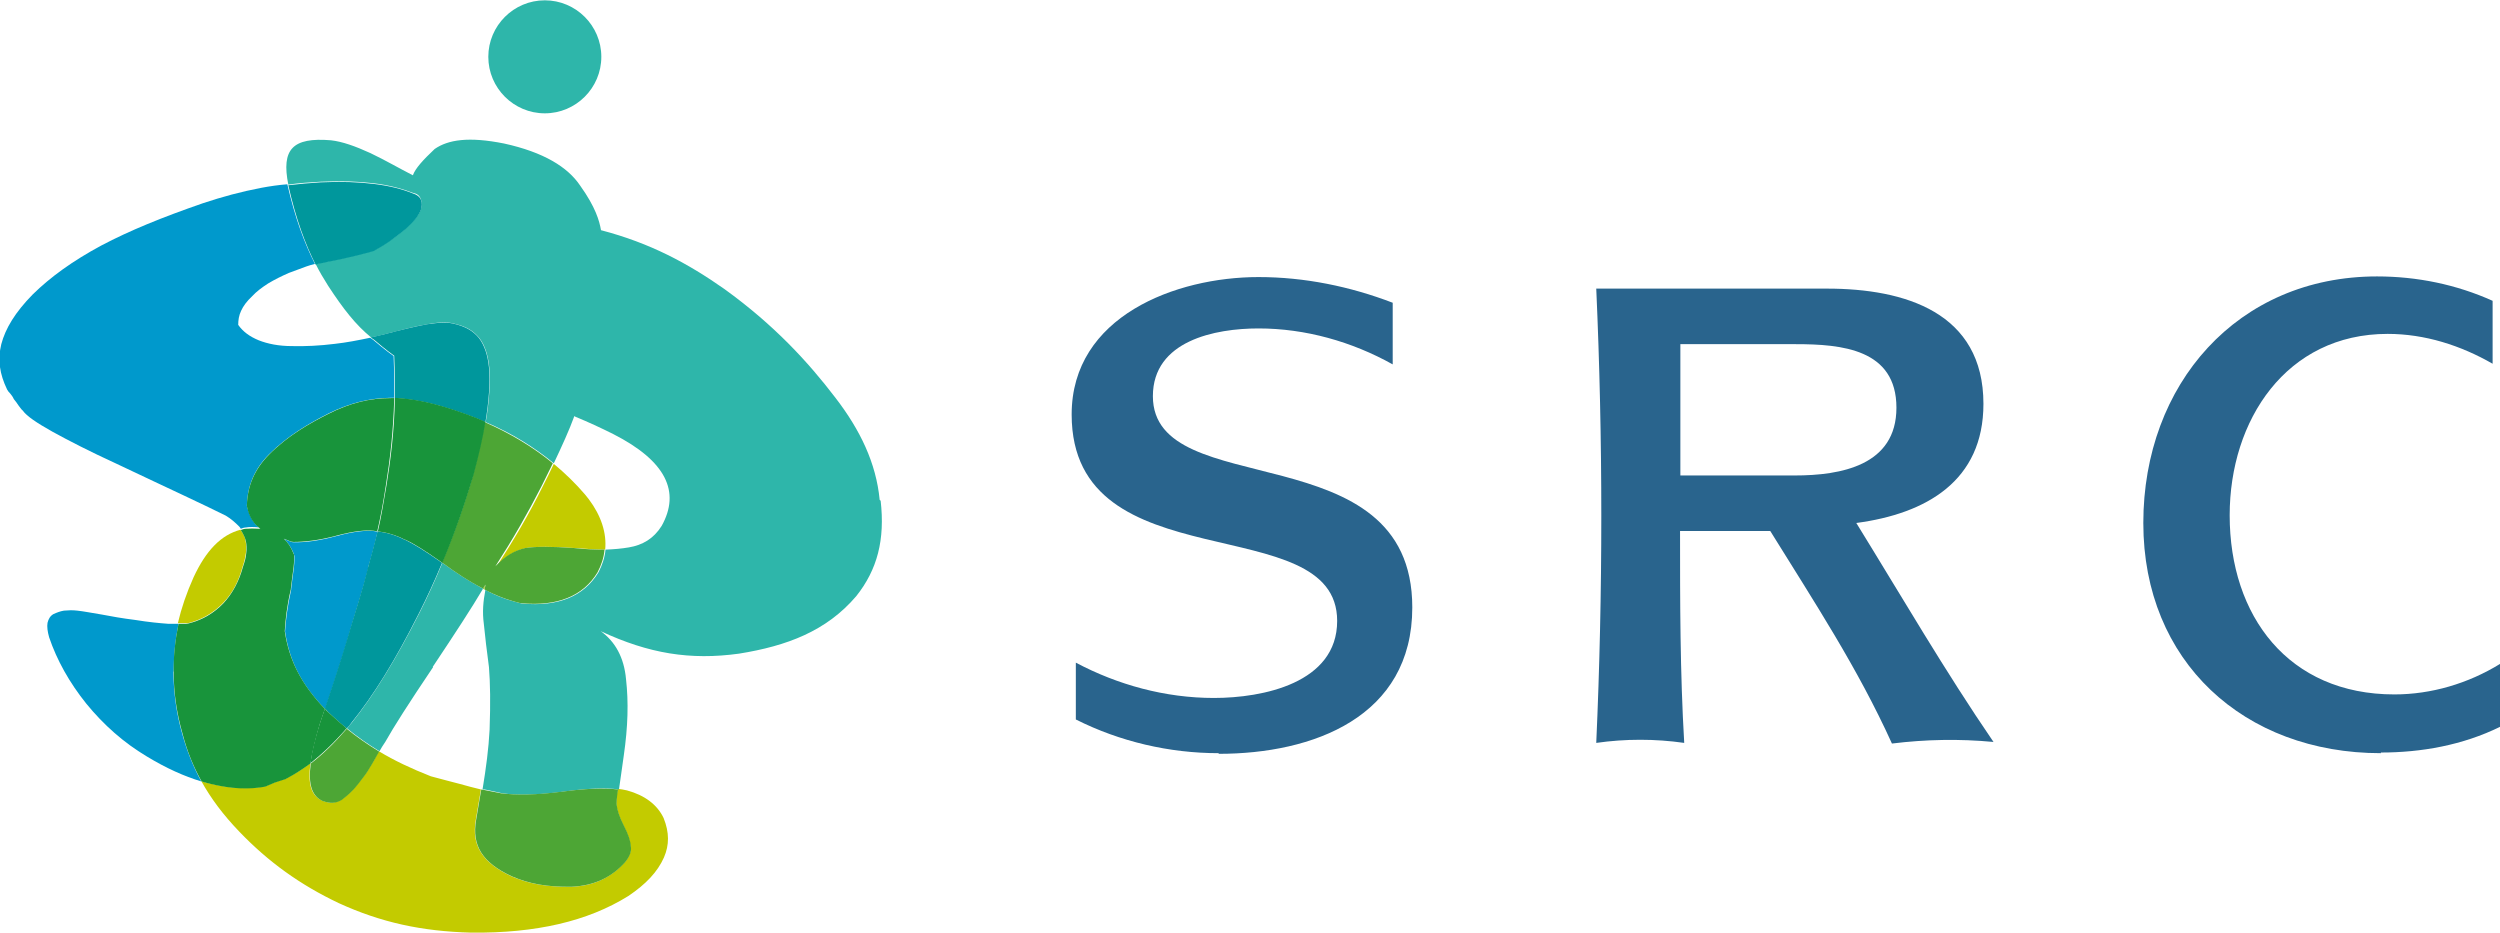 <?xml version="1.0" encoding="UTF-8"?>
<svg id="_レイヤー_2" data-name="レイヤー 2" xmlns="http://www.w3.org/2000/svg" viewBox="0 0 77.87 29.06">
  <defs>
    <style>
      .cls-1 {
        fill: none;
      }

      .cls-2 {
        fill: #00979c;
      }

      .cls-3 {
        fill: #0098cb;
      }

      .cls-4 {
        fill: #2eb6aa;
      }

      .cls-5 {
        fill: #18943b;
      }

      .cls-6 {
        fill: #c3cb00;
      }

      .cls-7 {
        fill: #09c;
      }

      .cls-8 {
        fill: #aac00d;
      }

      .cls-9 {
        fill: #4da635;
      }

      .cls-10 {
        fill: #29648d;
      }

      .cls-11 {
        fill: #2cb5a9;
      }
    </style>
  </defs>
  <g id="design">
    <g>
      <g>
        <path class="cls-10" d="M37.96,23.46c-1.54,0-3.08-.36-4.45-1.05v-1.77c1.3.69,2.78,1.1,4.3,1.1s3.84-.46,3.84-2.4c0-3.54-8.27-1.14-8.27-6.43,0-3.06,3.25-4.28,5.82-4.28,1.43,0,2.85.29,4.18.8v1.92c-1.27-.71-2.72-1.12-4.18-1.12-1.35,0-3.29.38-3.29,2.11,0,3.35,8.08,1.09,8.08,6.58,0,3.42-3.1,4.56-6.03,4.56h0Z"/>
        <path class="cls-10" d="M59.07,12.7c0,1.8-1.73,2.11-3.17,2.11h-3.56v-4.09h3.59c1.43,0,3.14.15,3.14,1.98ZM62.1,23.12c-1.52-2.22-2.86-4.53-4.28-6.83,2.18-.29,3.96-1.31,3.96-3.71,0-2.85-2.45-3.59-4.87-3.59h-7.19c.21,4.7.21,9.47,0,14.15.91-.13,1.83-.13,2.74,0-.13-2.21-.13-4.39-.13-6.6h2.81c1.37,2.21,2.72,4.26,3.79,6.62,1.05-.13,2.1-.15,3.16-.05h0Z"/>
        <path class="cls-10" d="M74.16,23.46c-4.26,0-7.4-2.85-7.4-7.17s2.93-7.68,7.28-7.68c1.24,0,2.47.25,3.6.76v1.96c-.99-.57-2.11-.93-3.27-.93-3.16,0-4.92,2.69-4.92,5.65,0,3.14,1.83,5.58,5.13,5.58,1.15,0,2.3-.34,3.29-.95v1.96c-1.16.57-2.45.8-3.71.8h0Z"/>
      </g>
      <g>
        <path class="cls-1" d="M9.02,8.51c-.24.1-.45.2-.65.33-.2.12-.36.25-.49.39-.18.16-.28.31-.35.46s-.09.29-.09.44c.14.21.35.37.64.48.29.11.63.18,1.04.18.42,0,.85-.02,1.33-.07.36-.04.72-.1,1.1-.19-.48-.39-.87-.9-1.34-1.61-.13-.21-.27-.44-.39-.68-.09.02-.18.05-.27.08-.18.06-.35.12-.54.2h0Z"/>
        <path class="cls-1" d="M13.48,20.77c-.76,1.13-1.22,1.85-1.49,2.33-.07.1-.12.2-.18.29.49.29,1.02.54,1.62.78.1.02.91.24.91.24l.33.09c.12.04.23.07.32.08.11-.68.19-1.28.22-1.86.03-.83.02-1.44-.02-1.95-.07-.52-.12-.95-.16-1.35-.05-.37-.02-.7.05-1.06-.01,0-.03-.01-.05-.02-.36.61-.87,1.39-1.57,2.44h0Z"/>
        <path class="cls-1" d="M18.21,15.38s0,0,0,0l.04.05.08.1h0c.4.53.57,1.06.51,1.57.26,0,.5-.02.73-.07.42-.07.77-.27,1.02-.67.59-1.06.14-2.02-1.51-2.86-.4-.2-.78-.37-1.18-.54,0,0-.02-.01-.03-.02-.16.44-.38.92-.64,1.47.35.29.68.61.97.95h0Z"/>
        <path class="cls-6" d="M19.2,25.08c.02.15.08.36.22.63.14.27.2.48.22.65.03.18-.05.34-.19.51-.42.46-.95.73-1.66.75-.77.01-1.32-.09-1.87-.33-.89-.42-1.24-.95-1.1-1.75.06-.34.11-.65.16-.95-.09-.02-.19-.05-.32-.08l-.33-.09s-.81-.21-.91-.24c-.61-.24-1.14-.49-1.62-.78-.12.22-.21.39-.29.5-.07.15-.2.3-.37.52-.17.22-.34.37-.51.49-.2.11-.37.12-.59.03-.34-.15-.46-.51-.37-1.17-.25.19-.51.35-.78.49-.13.03-.24.07-.34.11-.1.04-.19.08-.28.12-.54.1-1.08.07-1.71-.08-.1-.02-.19-.05-.29-.08.3.54.68,1.05,1.18,1.57.91.95,1.9,1.66,3.1,2.23,1.31.6,2.58.88,4.13.92,2.01.02,3.62-.35,4.89-1.14,0,0,0,0,0,0,.55-.37.91-.75,1.11-1.2.17-.39.17-.78-.01-1.23h0c-.2-.42-.59-.71-1.14-.86-.09-.02-.19-.04-.29-.05-.04.27-.05.42-.04.49h0Z"/>
        <path class="cls-6" d="M15.45,17.64c.32-.33.6-.49.93-.57.33-.05.8-.05,1.52,0,.36.03.66.05.95.05.05-.51-.12-1.05-.51-1.57h0l-.08-.1-.04-.05s0,0,0,0c-.29-.34-.62-.66-.97-.95-.11.23-.22.46-.35.71-.43.87-.88,1.63-1.44,2.5h0Z"/>
        <path class="cls-6" d="M5.82,19.42c.46-.11.83-.33,1.13-.64s.49-.69.61-1.14c.05-.14.08-.28.1-.42.02-.13.01-.26-.01-.37-.02-.13-.08-.24-.16-.35-.6.16-1.07.64-1.46,1.48-.22.49-.38.96-.49,1.43h.27Z"/>
        <path class="cls-8" d="M15.04,18.34s.03.02.05.02c0-.05.02-.1.03-.15-.02.04-.05.08-.07.12Z"/>
        <path class="cls-7" d="M8.09,16.46h.02s-.09-.07-.13-.11c-.01,0-.02-.01-.02-.02-.14-.17-.22-.36-.27-.57v-.03h0c.02-.61.24-1.12.68-1.57.59-.59,1.27-.98,1.86-1.28.67-.33,1.27-.48,1.95-.49h0s.07,0,.1,0c0-.4,0-.83-.02-1.3,0,0-.26-.18-.63-.5-.03-.02-.07-.05-.1-.07-.38.08-.74.15-1.1.19-.48.06-.92.08-1.33.07-.42,0-.76-.07-1.04-.18-.29-.12-.49-.27-.64-.48,0-.15.02-.29.09-.44.07-.15.17-.29.35-.46.13-.14.29-.26.49-.39.2-.12.42-.23.65-.33.19-.07.37-.14.54-.2.09-.03.18-.06.27-.08-.33-.65-.62-1.43-.86-2.48h0c-.27.02-.54.06-.81.11-.63.12-1.22.28-1.82.48-1.27.44-2.28.85-3.17,1.32-.89.48-1.58.98-2.13,1.52-.55.56-.85,1.06-.98,1.55-.12.49-.05.93.18,1.41.02.04.05.08.1.13.04.05.08.1.11.17.06.07.1.13.14.19.05.06.08.12.14.17.12.17.43.38.93.66.51.28,1.15.61,2,1,.85.4,1.52.72,2.1.99.57.27.99.47,1.29.62.17.1.3.22.42.34.02.02.04.05.05.07.05-.02.11-.04.16-.04.1-.02.26-.02.43,0h0Z"/>
        <path class="cls-7" d="M5.41,20.92c0-.51.05-1,.15-1.49-.09,0-.2,0-.32,0-.27-.02-.6-.05-1.03-.12-.4-.05-.74-.11-1.05-.17-.31-.05-.56-.1-.75-.12-.16-.02-.29-.01-.42,0-.12.02-.22.06-.33.11-.1.06-.15.15-.18.27-.02.12,0,.27.05.45.24.71.63,1.41,1.16,2.07.54.66,1.16,1.21,1.88,1.64.61.37,1.17.62,1.7.78-.25-.46-.44-.93-.59-1.47-.19-.66-.27-1.29-.28-1.95h0Z"/>
        <path class="cls-7" d="M11.46,17.69c.11-.35.21-.73.3-1.13-.05,0-.09-.02-.14-.02-.2-.02-.56,0-1.15.16-.52.14-.97.2-1.32.19-.02,0-.05,0-.07-.01,0,0-.11-.04-.23-.09.13.12.23.28.3.46,0,.02.01.04.02.06v.13c0,.13-.02.31-.06.57l-.04.33v.02c-.12.55-.17.97-.19,1.31.13.91.51,1.66,1.25,2.42.23-.71.45-1.35.66-2.05.24-.86.49-1.59.68-2.34Z"/>
        <path class="cls-3" d="M6.34,6.36h.01s-.01,0-.02,0h0Z"/>
        <path class="cls-3" d="M6.36,6.35s.01,0,.01,0c0,0-.01,0-.01,0Z"/>
        <path class="cls-5" d="M8.27,24.5c.09-.04.18-.08.28-.12.11-.04.22-.07.34-.11.27-.14.52-.3.78-.49.05-.34.15-.76.3-1.26.05-.15.1-.3.15-.44-.73-.76-1.12-1.52-1.25-2.42.02-.34.06-.76.19-1.31v-.02l.04-.33c.04-.26.06-.44.06-.57v-.13s0-.04-.02-.06c-.07-.19-.17-.34-.3-.46.12.05.23.09.23.09.02,0,.05.01.07.01.35,0,.8-.05,1.32-.19.59-.16.95-.18,1.15-.16.05,0,.1.02.14.02.1-.43.19-.91.27-1.44.12-.75.23-1.62.26-2.71-.04,0-.07,0-.1,0h0c-.67,0-1.27.15-1.95.49-.59.3-1.27.68-1.86,1.28-.44.45-.66.96-.68,1.56h0v.04c.04.21.12.4.27.57,0,0,.01.02.02.02.04.04.09.07.13.11h-.02c-.17-.01-.33-.01-.43,0-.05,0-.11.02-.16.04.07.11.13.22.16.35.02.11.03.23.01.37-.01.14-.05.27-.1.42-.12.44-.32.83-.61,1.14-.3.31-.66.53-1.13.64-.07,0-.16,0-.27,0-.1.49-.16.98-.15,1.49,0,.66.09,1.28.28,1.95.14.54.34,1.02.59,1.47.1.03.2.06.29.08.63.15,1.17.18,1.71.08h0Z"/>
        <path class="cls-4" d="M16.97,3.53c.97,0,1.76-.79,1.76-1.76s-.79-1.76-1.76-1.76-1.76.79-1.76,1.76.79,1.76,1.76,1.76Z"/>
        <path class="cls-4" d="M27.4,15.57c-.11-1.15-.61-2.18-1.37-3.17-.87-1.14-1.92-2.28-3.47-3.4-1.14-.8-2.31-1.43-3.84-1.83-.05-.29-.17-.72-.65-1.39-.39-.58-1.14-1.04-2.37-1.31-1.1-.22-1.74-.12-2.16.17-.36.34-.6.6-.68.82-.45-.23-.84-.46-1.32-.69-.48-.22-.88-.36-1.23-.4-1.2-.1-1.55.28-1.33,1.38.34-.05.67-.07,1.01-.09.64-.03,1.17-.01,1.66.05.49.06.88.17,1.22.3.11.02.18.07.22.15s.05.16.04.27c-.01.1-.07.21-.15.32-.09.12-.2.23-.34.36-.16.14-.31.26-.48.37-.17.12-.34.22-.52.32-.39.11-.7.18-.96.24-.26.06-.46.1-.62.13-.08.02-.15.03-.23.05.12.24.25.46.39.68.47.72.86,1.22,1.34,1.61.12-.02.26-.06.39-.09.54-.14.98-.26,1.36-.32.38-.07.67-.08.9,0,.31.07.54.21.72.43.17.22.27.52.31.91.04.47,0,1.04-.11,1.71.8.34,1.51.78,2.12,1.28.26-.55.48-1.03.64-1.47,0,0,.02.01.03.02.41.17.78.34,1.18.54,1.65.84,2.1,1.8,1.51,2.86-.25.4-.6.6-1.02.67-.23.04-.47.06-.73.07-.02.24-.1.48-.22.71h0c-.46.75-1.25,1.07-2.36.97-.01,0-.02,0-.03,0-.44-.11-.81-.24-1.13-.43-.07.36-.1.69-.05,1.06.04.4.09.83.16,1.35.04.51.05,1.11.02,1.95-.03.59-.11,1.19-.22,1.86.01,0,.02,0,.04,0h.02c.16.03.33.07.56.12.48.07,1.11.05,1.88-.05.73-.1,1.31-.13,1.75-.07.04-.25.08-.59.15-1.06.13-.9.15-1.66.07-2.37-.06-.68-.34-1.18-.79-1.5,1.5.7,2.79.91,4.31.7,1.49-.24,2.72-.7,3.65-1.79.66-.83.9-1.76.76-2.98h-.01Z"/>
        <path class="cls-4" d="M13.48,20.77c.7-1.05,1.21-1.83,1.57-2.44-.02,0-.04-.02-.07-.03-.35-.19-.74-.43-1.2-.77-.22.53-.46,1.06-.73,1.59-.73,1.44-1.41,2.54-2.1,3.4-.05.06-.1.11-.14.17.32.26.65.49,1.01.71.05-.09.11-.19.18-.29.27-.48.73-1.2,1.49-2.33h0Z"/>
        <path class="cls-11" d="M15.68,4.46s-.02,0-.03,0c0,0,.02,0,.03,0Z"/>
        <path class="cls-9" d="M13.78,17.53c.46.34.84.58,1.2.77.02.01.05.02.07.03.02-.04.05-.08.07-.12,0,.05-.02.1-.03.15.33.18.69.32,1.13.43.01,0,.02,0,.03,0,1.11.1,1.91-.22,2.36-.96,0,0,0,0,0,0,.12-.23.2-.46.22-.71-.28,0-.59-.01-.95-.05-.72-.05-1.19-.05-1.52,0-.34.08-.62.24-.93.57.56-.87,1-1.64,1.44-2.5.12-.25.24-.48.35-.71-.61-.5-1.32-.93-2.12-1.28-.09.5-.21,1.05-.37,1.65-.25.88-.58,1.81-.97,2.74h0Z"/>
        <path class="cls-9" d="M17.49,24.66c-.77.1-1.4.11-1.88.05-.24-.05-.4-.08-.56-.11h-.02s-.02-.01-.04-.01c-.05.3-.1.61-.16.95-.14.8.2,1.33,1.1,1.75.55.24,1.1.34,1.87.33.71-.03,1.24-.29,1.66-.75.14-.17.22-.33.19-.51-.01-.17-.08-.38-.22-.65-.14-.27-.2-.48-.22-.63-.01-.07,0-.23.04-.49-.44-.05-1.03-.03-1.75.07h0Z"/>
        <path class="cls-9" d="M9.68,23.78c-.09.66.04,1.02.37,1.17.23.08.4.08.59-.03.16-.12.34-.27.51-.49.17-.22.29-.37.37-.52.08-.12.17-.29.29-.5-.36-.22-.69-.45-1.01-.71-.38.44-.75.8-1.13,1.09Z"/>
        <path class="cls-2" d="M9.83,8.24c.07-.02.15-.04.23-.05.16-.04.36-.07.62-.13.27-.06.57-.13.96-.24.18-.1.35-.2.52-.32.17-.12.32-.24.48-.37.14-.13.25-.24.34-.36.08-.12.14-.22.15-.32.02-.11,0-.2-.04-.27-.05-.07-.12-.12-.22-.15-.34-.14-.73-.24-1.22-.3-.49-.06-1.03-.08-1.66-.05-.34.02-.67.05-1.01.09h0c.24,1.06.53,1.84.86,2.49h0Z"/>
        <path class="cls-2" d="M10.8,22.69c.05-.05.1-.11.14-.17.69-.85,1.37-1.95,2.1-3.4.27-.53.51-1.06.73-1.59-.02-.01-.04-.02-.06-.04-.5-.35-.83-.55-1.1-.68t-.01,0c-.27-.14-.54-.22-.84-.26-.1.41-.2.78-.3,1.13-.18.75-.43,1.48-.68,2.34-.21.7-.43,1.35-.66,2.05.03.03.06.06.09.1.19.18.39.36.59.52Z"/>
        <path class="cls-2" d="M12.28,11.1c.02.46.02.9.02,1.3.74.04,1.49.22,2.57.64.08.04.16.07.25.11.11-.66.15-1.24.11-1.71-.04-.39-.14-.68-.31-.91-.18-.22-.41-.35-.72-.43-.22-.07-.51-.06-.9,0-.38.07-.83.18-1.36.32-.13.03-.27.06-.39.09.03.02.06.05.1.07.37.32.63.5.63.5Z"/>
        <path class="cls-5" d="M12.3,12.4c-.02,1.09-.14,1.96-.26,2.71-.09.54-.17,1.01-.27,1.44.3.04.57.12.84.26,0,0,0,0,.01,0,.27.12.6.33,1.1.68.02.02.04.03.06.04.39-.93.71-1.86.97-2.74.16-.6.29-1.15.37-1.65-.09-.04-.16-.07-.25-.11-1.08-.42-1.83-.6-2.57-.64h0Z"/>
        <path class="cls-5" d="M10.8,22.69c-.2-.17-.4-.34-.59-.52-.03-.03-.06-.06-.09-.1-.05.15-.1.29-.15.44-.16.51-.26.92-.3,1.26.37-.29.74-.64,1.13-1.09h0Z"/>
      </g>
    </g>
  </g>
</svg>